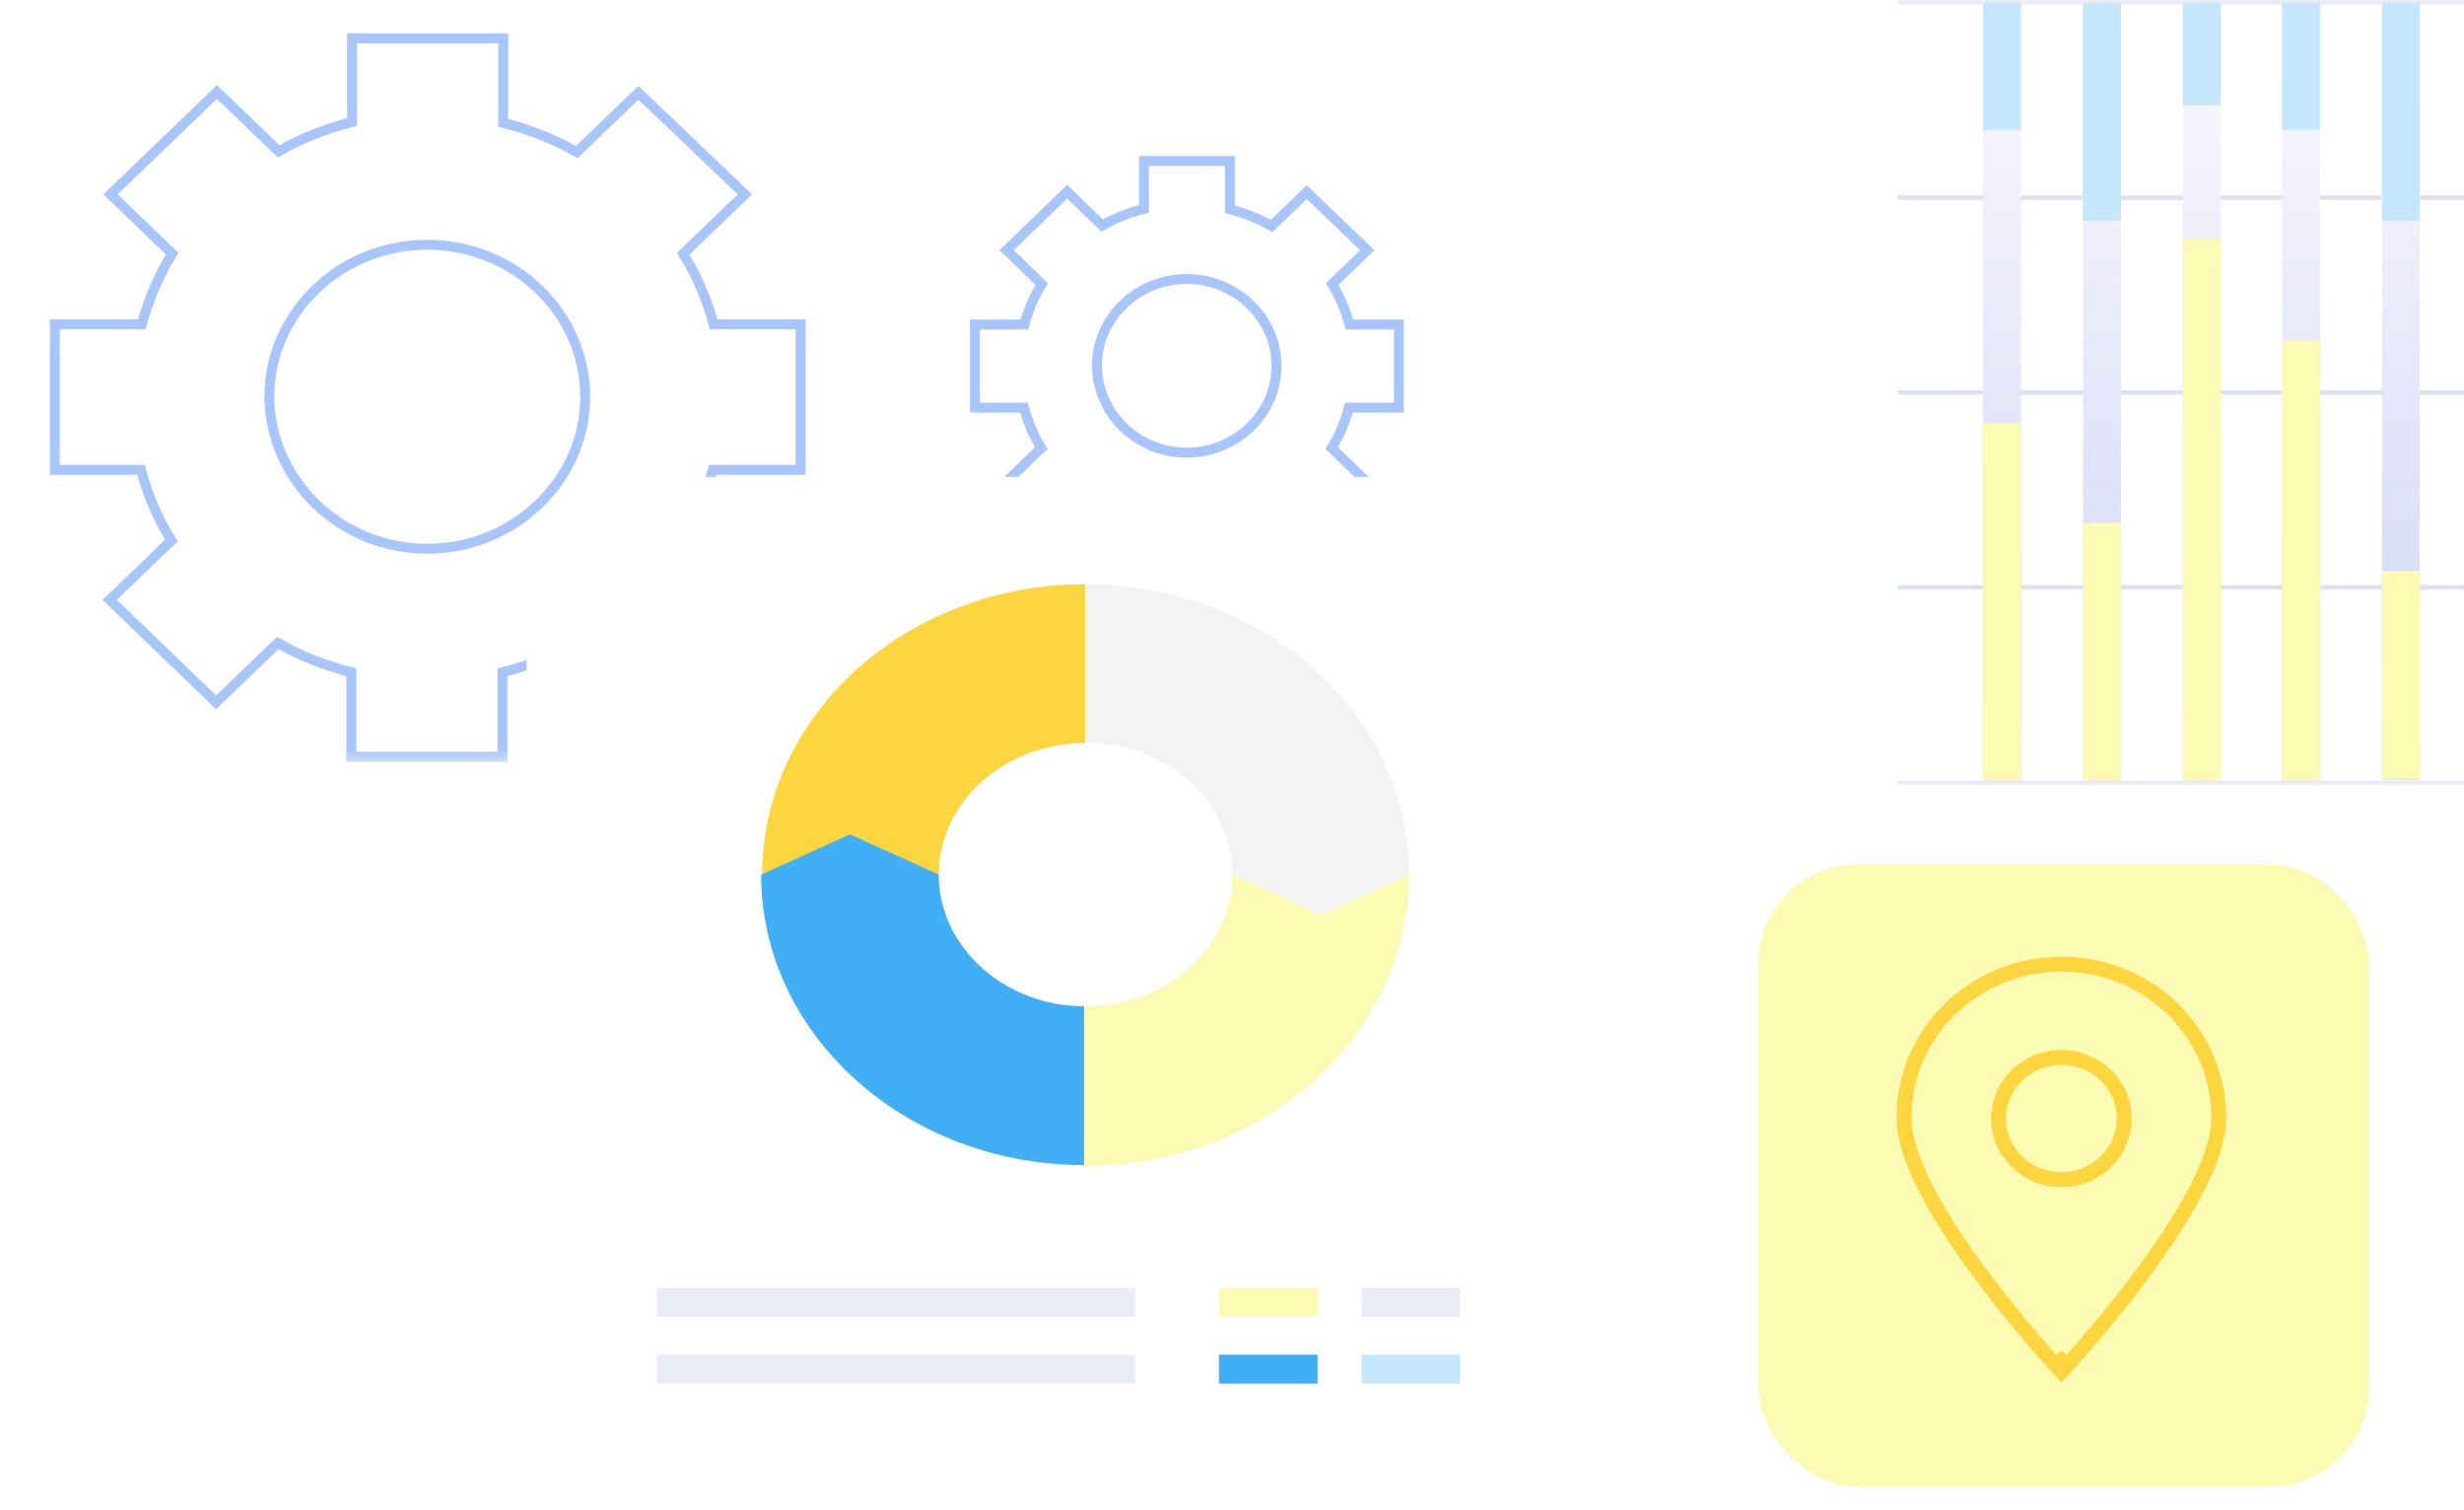<svg width="248" height="152" viewBox="0 0 248 152" fill="none" xmlns="http://www.w3.org/2000/svg">
<g filter="url(#filter0_d_394_17178)">
<rect x="176.988" y="86" width="61.462" height="62.627" rx="10" fill="#FCFBB3"/>
</g>
<path d="M207.477 136.927L206.927 137.437L207.477 138.031L208.027 137.437L207.477 136.927ZM207.477 136.927C208.027 137.437 208.027 137.436 208.027 137.436L208.028 137.436L208.03 137.433L208.039 137.424L208.072 137.387C208.086 137.373 208.102 137.356 208.12 137.335C208.143 137.31 208.17 137.281 208.201 137.247C208.313 137.124 208.476 136.944 208.684 136.711C209.1 136.246 209.693 135.574 210.404 134.742C211.826 133.079 213.723 130.774 215.623 128.211C217.52 125.651 219.43 122.818 220.869 120.099C222.295 117.405 223.313 114.723 223.313 112.494C223.313 103.918 216.226 97.035 207.477 97.035C198.728 97.035 191.641 103.918 191.641 112.494C191.641 114.723 192.659 117.405 194.085 120.099C195.524 122.818 197.434 125.651 199.331 128.211C201.23 130.774 203.128 133.079 204.55 134.742C205.261 135.574 205.854 136.246 206.27 136.711C206.477 136.944 206.641 137.124 206.753 137.247C206.809 137.309 206.852 137.356 206.881 137.387L206.915 137.424L206.923 137.433L206.926 137.436L206.926 137.436C206.926 137.436 206.927 137.437 207.477 136.927ZM207.477 118.725C203.952 118.725 201.153 115.968 201.153 112.578C201.153 109.187 203.952 106.43 207.477 106.43C211.001 106.43 213.801 109.187 213.801 112.578C213.801 115.968 211.001 118.725 207.477 118.725Z" fill="#FCFBB3" stroke="#FDD53E" stroke-width="1.5"/>
<g opacity="0.4">
<mask id="mask0_394_17178" style="mask-type:luminance" maskUnits="userSpaceOnUse" x="2" y="1" width="86" height="76">
<path d="M2.369 1.404H87.466V76.654H2.369V1.404Z" fill="white"/>
</mask>
<g mask="url(#mask0_394_17178)">
<path d="M5.514 47.291V32.65H14.27C14.95 30.114 15.97 27.742 17.33 25.534L11.124 19.563L21.836 9.257L28.042 15.228C30.337 13.919 32.803 12.938 35.438 12.283V3.858H50.655V12.365C53.291 13.019 55.756 14.001 58.051 15.309L64.257 9.339L74.969 19.563L68.763 25.534C70.123 27.742 71.143 30.114 71.823 32.65H80.58V47.291H71.738C71.058 49.826 70.038 52.198 68.678 54.407L74.884 60.378L64.172 70.684L57.966 64.713C55.671 66.022 53.206 67.003 50.57 67.657V76.164H35.353V67.657C32.718 67.003 30.252 66.022 27.957 64.713L21.751 70.684L11.039 60.378L17.245 54.407C15.885 52.198 14.865 49.826 14.185 47.291H5.514ZM43.004 55.225C51.76 55.225 58.901 48.354 58.901 39.929C58.901 31.505 51.76 24.634 43.004 24.634C34.248 24.634 27.107 31.505 27.107 39.929C27.192 48.354 34.248 55.225 43.004 55.225Z" stroke="#2670FB" stroke-miterlimit="10"/>
</g>
</g>
<g opacity="0.4">
<mask id="mask1_394_17178" style="mask-type:luminance" maskUnits="userSpaceOnUse" x="96" y="14" width="49" height="44">
<path d="M96.341 14.803H144.712V57.803H96.341V14.803Z" fill="white"/>
</mask>
<g mask="url(#mask1_394_17178)">
<path d="M98.129 41.024V32.657H103.106C103.493 31.208 104.072 29.853 104.846 28.591L101.318 25.179L107.407 19.29L110.934 22.702C112.239 21.954 113.64 21.393 115.138 21.019V16.205H123.788V21.066C125.286 21.44 126.688 22.001 127.992 22.749L131.52 19.337L137.609 25.179L134.081 28.591C134.854 29.853 135.434 31.208 135.821 32.657H140.798V41.024H135.772C135.386 42.472 134.806 43.828 134.033 45.09L137.56 48.502L131.472 54.391L127.944 50.979C126.639 51.727 125.238 52.288 123.74 52.662V57.523H115.09V52.662C113.592 52.288 112.191 51.727 110.886 50.979L107.358 54.391L101.27 48.502L104.797 45.09C104.024 43.828 103.444 42.472 103.058 41.024H98.129ZM119.439 45.557C124.416 45.557 128.476 41.631 128.476 36.817C128.476 32.003 124.416 28.077 119.439 28.077C114.462 28.077 110.403 32.003 110.403 36.817C110.451 41.631 114.462 45.557 119.439 45.557Z" stroke="#2670FB" stroke-miterlimit="10"/>
</g>
</g>
<g filter="url(#filter1_d_394_17178)">
<rect x="52.998" y="47" width="104.992" height="103" rx="10" fill="white"/>
</g>
<path d="M114.244 129.626H66.123V132.541H114.244V129.626Z" fill="#EAECF6"/>
<path d="M114.244 136.338H66.123V139.252H114.244V136.338Z" fill="#EAECF6"/>
<path d="M132.609 129.626H122.689V132.541H132.609V129.626Z" fill="#FCFBB3"/>
<path d="M146.952 129.626H137.033V132.541H146.952V129.626Z" fill="#EAECF6"/>
<path d="M132.609 136.338H122.689V139.252H132.609V136.338Z" fill="#41AFF6"/>
<path d="M146.952 136.338H137.033V139.252H146.952V136.338Z" fill="#C5E7FB"/>
<path d="M94.487 88.028H76.711C76.711 71.865 91.344 58.794 109.218 58.794V74.78C101.165 74.78 94.487 80.697 94.487 88.028Z" fill="#FDD53E"/>
<path d="M124.035 88.027C124.035 95.358 117.455 101.275 109.304 101.275L104.786 109.312L109.304 117.349C127.275 117.349 141.81 104.19 141.81 88.116H124.035V88.027Z" fill="#FCFBB3"/>
<path d="M94.48 88.028L85.543 83.965L76.606 88.028C76.606 104.19 91.239 117.261 109.113 117.261V101.275C101.158 101.275 94.48 95.358 94.48 88.028Z" fill="#41AFF6"/>
<path d="M141.816 88.028C141.816 71.865 127.183 58.794 109.31 58.794V74.78C117.461 74.78 124.041 80.697 124.041 88.028L132.977 92.09L141.816 88.028Z" fill="#F3F3F3"/>
<path d="M247.999 78.549H191.008V79H247.999V78.549Z" fill="#EAECF6"/>
<path d="M247.999 58.879H191.008V59.33H247.999V58.879Z" fill="#DEE1EF"/>
<path d="M247.999 39.274H191.008V39.726H247.999V39.274Z" fill="#DEE1EF"/>
<path d="M247.999 19.669H191.008V20.12H247.999V19.669Z" fill="#DEE1EF"/>
<path d="M247.999 0H191.008V0.451H247.999V0Z" fill="#EAECF6"/>
<path d="M203.418 0.258H199.601V78.484H203.418V0.258Z" fill="url(#paint0_linear_394_17178)"/>
<path d="M213.465 0.258H209.648V78.484H213.465V0.258Z" fill="url(#paint1_linear_394_17178)"/>
<path d="M223.515 0.258H219.699V78.484H223.515V0.258Z" fill="url(#paint2_linear_394_17178)"/>
<path d="M233.508 0.258H229.691V78.484H233.508V0.258Z" fill="url(#paint3_linear_394_17178)"/>
<path d="M243.55 0.258H239.733V78.484H243.55V0.258Z" fill="url(#paint4_linear_394_17178)"/>
<path d="M203.418 42.563H199.601V78.484H203.418V42.563Z" fill="#FCFBB3"/>
<path d="M213.465 52.624H209.648V78.484H213.465V52.624Z" fill="#FCFBB3"/>
<path d="M223.515 24.055H219.699V78.484H223.515V24.055Z" fill="#FCFBB3"/>
<path d="M233.508 34.244H229.691V78.484H233.508V34.244Z" fill="#FCFBB3"/>
<path d="M243.55 57.461H239.733V78.42H243.55V57.461Z" fill="#FCFBB3"/>
<path d="M203.418 0.258H199.601V13.091H203.418V0.258Z" fill="#C5E7FB"/>
<path d="M213.465 0.258H209.648V22.184H213.465V0.258Z" fill="#C5E7FB"/>
<path d="M223.515 0.258H219.699V10.576H223.515V0.258Z" fill="#C5E7FB"/>
<path d="M233.508 0.258H229.691V13.091H233.508V0.258Z" fill="#C5E7FB"/>
<path d="M243.55 0.258H239.733V22.184H243.55V0.258Z" fill="#C5E7FB"/>
<defs>
<filter id="filter0_d_394_17178" x="174.988" y="85" width="65.462" height="66.627" filterUnits="userSpaceOnUse" color-interpolation-filters="sRGB">
<feFlood flood-opacity="0" result="BackgroundImageFix"/>
<feColorMatrix in="SourceAlpha" type="matrix" values="0 0 0 0 0 0 0 0 0 0 0 0 0 0 0 0 0 0 127 0" result="hardAlpha"/>
<feOffset dy="1"/>
<feGaussianBlur stdDeviation="1"/>
<feComposite in2="hardAlpha" operator="out"/>
<feColorMatrix type="matrix" values="0 0 0 0 0 0 0 0 0 0 0 0 0 0 0 0 0 0 0.25 0"/>
<feBlend mode="normal" in2="BackgroundImageFix" result="effect1_dropShadow_394_17178"/>
<feBlend mode="normal" in="SourceGraphic" in2="effect1_dropShadow_394_17178" result="shape"/>
</filter>
<filter id="filter1_d_394_17178" x="51.998" y="47" width="106.992" height="105" filterUnits="userSpaceOnUse" color-interpolation-filters="sRGB">
<feFlood flood-opacity="0" result="BackgroundImageFix"/>
<feColorMatrix in="SourceAlpha" type="matrix" values="0 0 0 0 0 0 0 0 0 0 0 0 0 0 0 0 0 0 127 0" result="hardAlpha"/>
<feOffset dy="1"/>
<feGaussianBlur stdDeviation="0.5"/>
<feComposite in2="hardAlpha" operator="out"/>
<feColorMatrix type="matrix" values="0 0 0 0 0 0 0 0 0 0 0 0 0 0 0 0 0 0 0.25 0"/>
<feBlend mode="normal" in2="BackgroundImageFix" result="effect1_dropShadow_394_17178"/>
<feBlend mode="normal" in="SourceGraphic" in2="effect1_dropShadow_394_17178" result="shape"/>
</filter>
<linearGradient id="paint0_linear_394_17178" x1="201.535" y1="78.459" x2="201.535" y2="0.229" gradientUnits="userSpaceOnUse">
<stop stop-color="#CED5F5"/>
<stop offset="1" stop-color="#FCF9FE"/>
</linearGradient>
<linearGradient id="paint1_linear_394_17178" x1="211.557" y1="78.459" x2="211.557" y2="0.229" gradientUnits="userSpaceOnUse">
<stop stop-color="#CED5F5"/>
<stop offset="1" stop-color="#FCF9FE"/>
</linearGradient>
<linearGradient id="paint2_linear_394_17178" x1="221.583" y1="78.459" x2="221.583" y2="0.229" gradientUnits="userSpaceOnUse">
<stop stop-color="#CED5F5"/>
<stop offset="1" stop-color="#FCF9FE"/>
</linearGradient>
<linearGradient id="paint3_linear_394_17178" x1="231.614" y1="78.459" x2="231.614" y2="0.229" gradientUnits="userSpaceOnUse">
<stop stop-color="#CED5F5"/>
<stop offset="1" stop-color="#FCF9FE"/>
</linearGradient>
<linearGradient id="paint4_linear_394_17178" x1="241.631" y1="78.459" x2="241.631" y2="0.229" gradientUnits="userSpaceOnUse">
<stop stop-color="#CED5F5"/>
<stop offset="1" stop-color="#FCF9FE"/>
</linearGradient>
</defs>
</svg>
